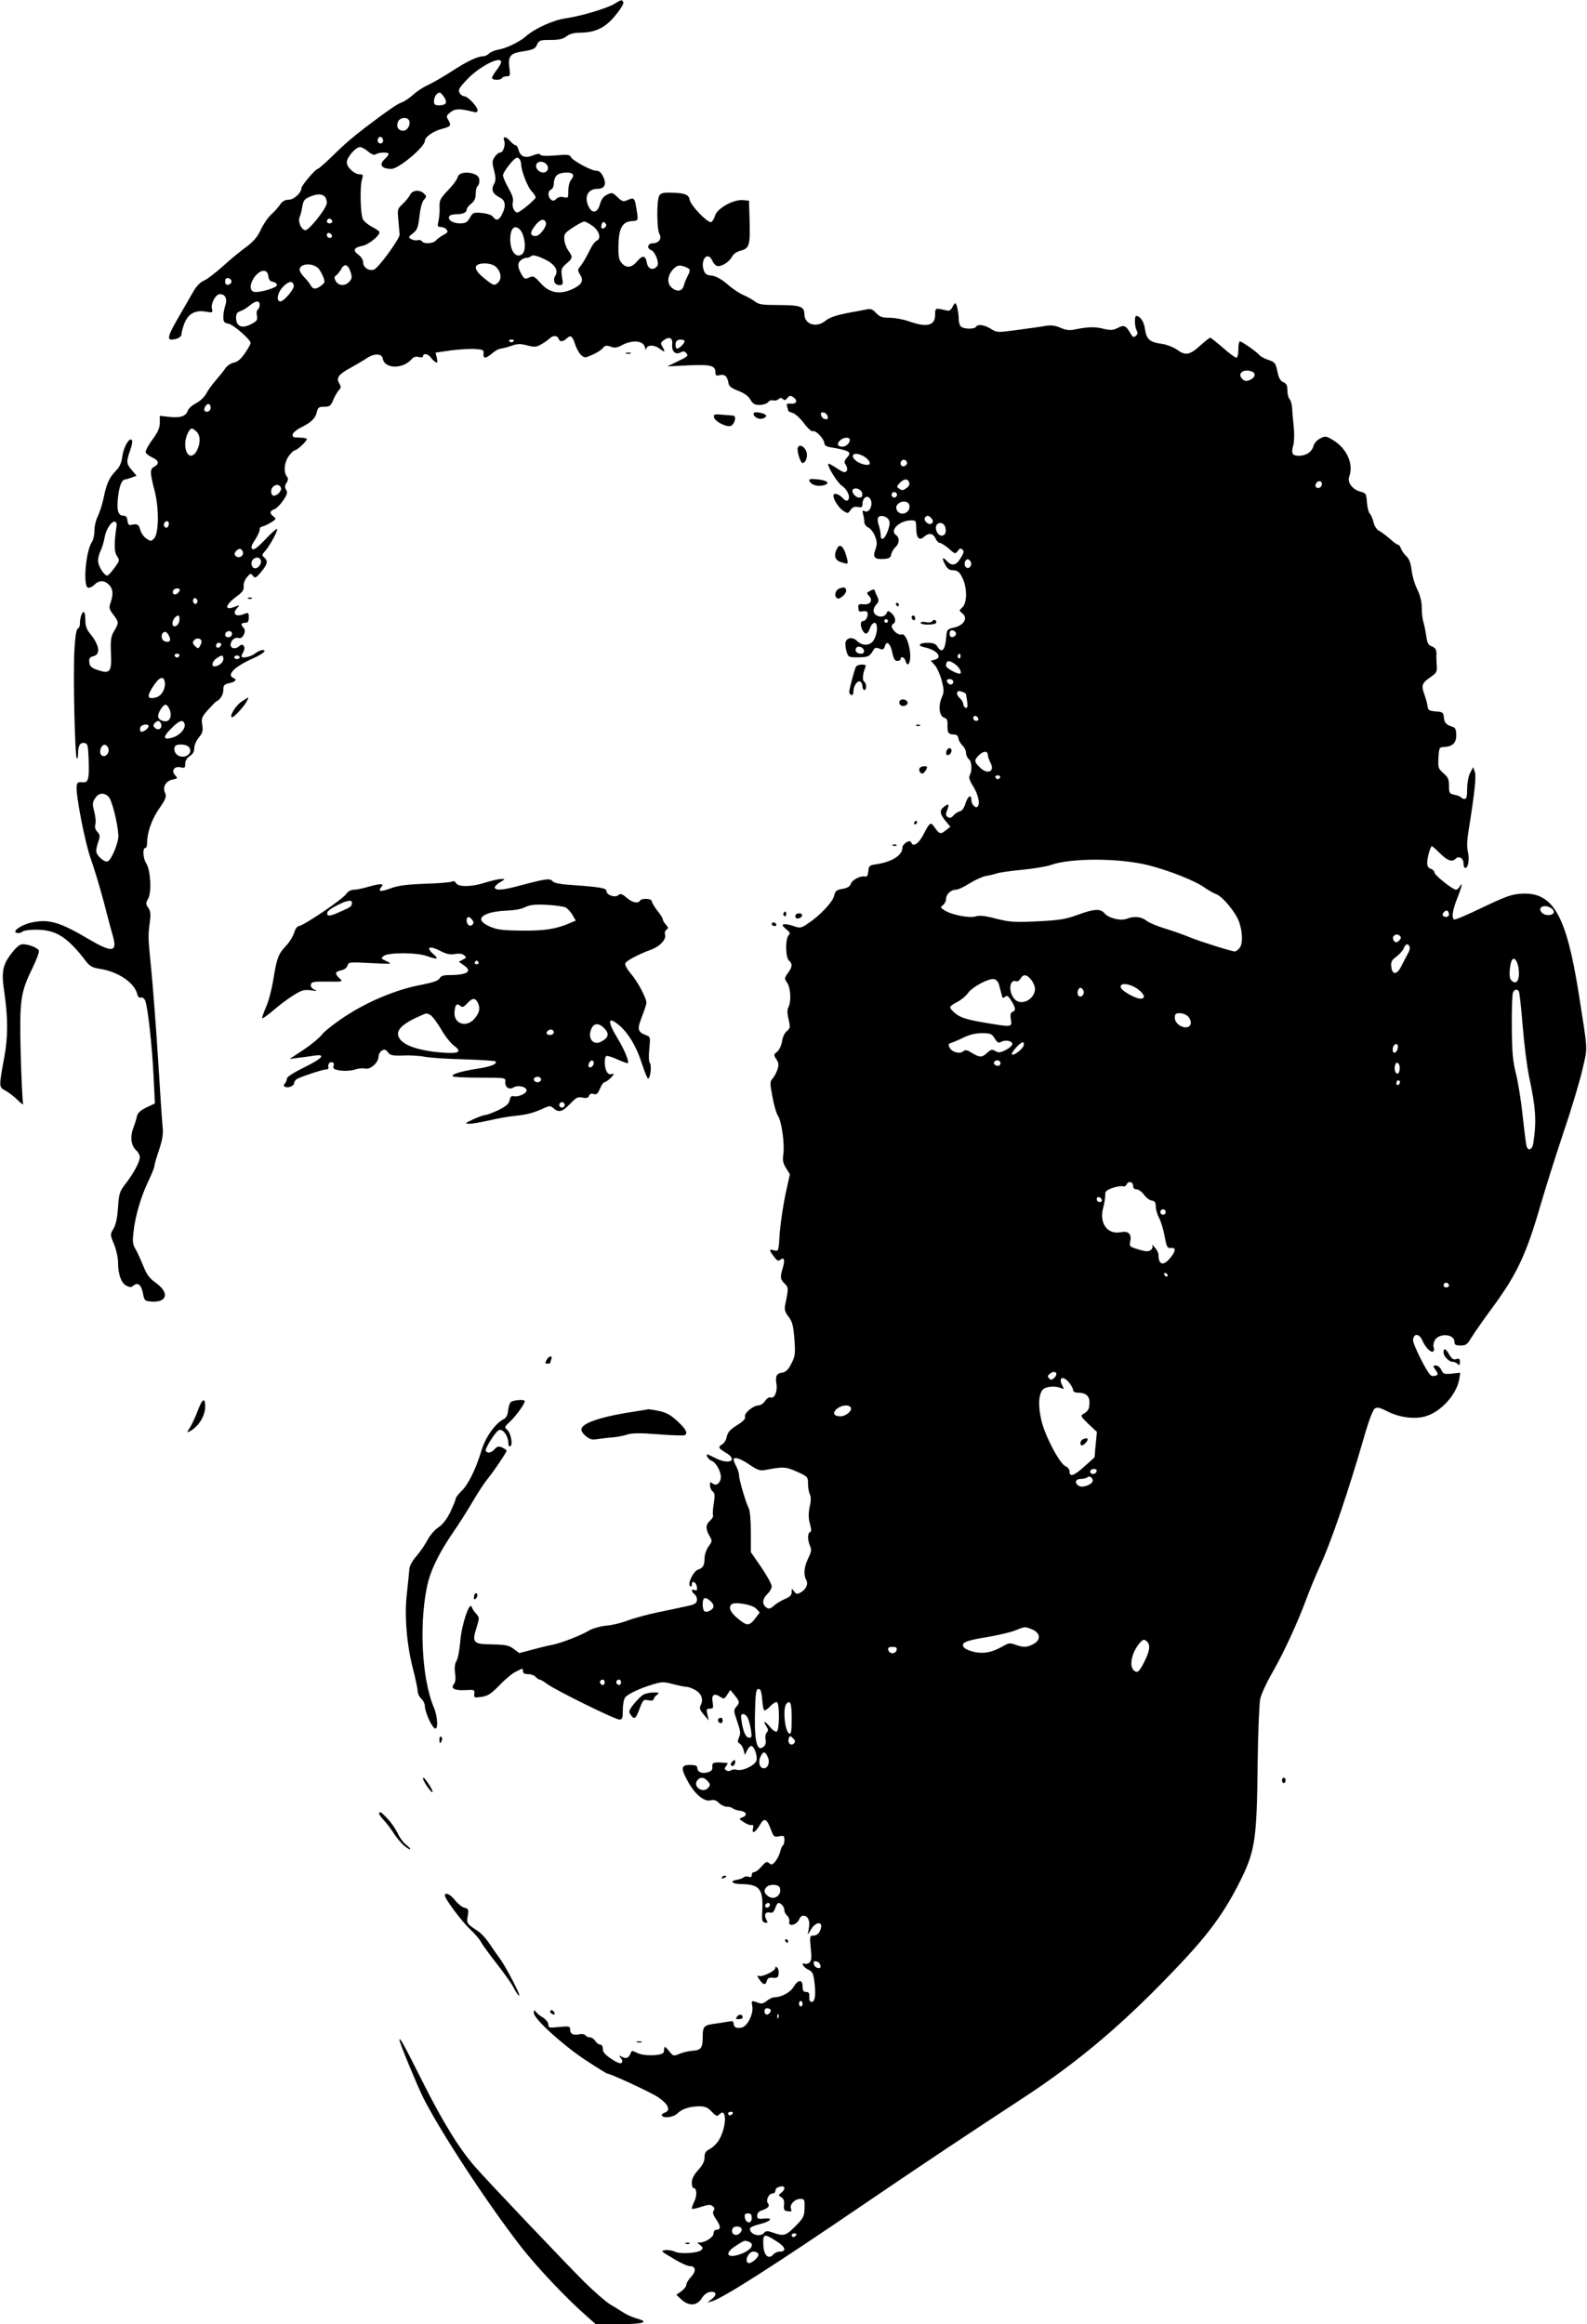 <?xml version="1.0" standalone="no"?>
<!DOCTYPE svg PUBLIC "-//W3C//DTD SVG 20010904//EN"
 "http://www.w3.org/TR/2001/REC-SVG-20010904/DTD/svg10.dtd">
<svg version="1.0" xmlns="http://www.w3.org/2000/svg"
 width="874pt" height="1280pt" viewBox="0 0 874 1280"
 preserveAspectRatio="xMidYMid meet">
<g transform="translate(0,1280) scale(0.1,-0.1)"
fill="#000000" stroke="none">
<path d="M3384 12779 c-41 -25 -182 -67 -268 -80 -69 -9 -173 -57 -221 -100
-32 -29 -107 -65 -148 -72 -20 -3 -44 -13 -53 -21 -8 -9 -24 -16 -33 -16 -31
0 -92 -29 -177 -85 -45 -29 -102 -62 -127 -73 -24 -11 -62 -35 -83 -55 -22
-19 -50 -38 -64 -42 -22 -7 -82 -49 -198 -137 -81 -63 -105 -83 -179 -155 -41
-40 -78 -73 -83 -73 -12 0 -90 -92 -90 -106 0 -26 -42 -64 -70 -64 -20 0 -35
-8 -47 -26 -10 -15 -33 -41 -51 -57 -18 -17 -43 -54 -56 -83 -17 -37 -39 -63
-77 -92 -30 -21 -88 -69 -129 -106 -41 -37 -88 -73 -106 -81 -21 -9 -42 -30
-60 -62 -15 -26 -51 -89 -80 -139 -54 -92 -65 -124 -41 -124 32 0 57 14 57 31
0 10 7 37 16 59 21 52 58 73 115 64 40 -7 42 -6 36 16 -7 29 21 80 44 80 30 0
42 -26 30 -61 -6 -18 -11 -47 -11 -64 0 -28 4 -33 29 -38 28 -6 121 -87 121
-106 0 -6 -14 -31 -31 -56 -22 -32 -40 -48 -61 -52 -16 -3 -37 -17 -46 -30 -9
-14 -33 -44 -53 -67 -20 -22 -44 -56 -53 -73 -9 -19 -33 -41 -55 -53 -22 -11
-42 -29 -46 -40 -10 -32 -42 -43 -102 -36 l-53 6 0 -38 c0 -29 -10 -51 -40
-92 -22 -30 -39 -61 -38 -70 2 -8 18 -21 36 -29 37 -17 41 -35 12 -51 -25 -13
-25 -31 1 -131 26 -100 24 -238 -3 -265 -16 -16 -18 -16 -42 0 -14 9 -29 31
-34 49 -8 30 -16 34 -52 26 -10 -3 -16 5 -18 24 -2 19 -9 27 -22 27 -30 0 -38
29 -30 102 7 63 21 98 41 98 4 0 20 5 34 10 l27 10 -26 31 c-31 36 -31 46 -9
110 10 26 14 52 9 56 -14 15 -45 -38 -52 -89 -5 -38 -15 -60 -37 -82 -36 -37
-51 -71 -67 -151 -7 -33 -21 -77 -31 -97 -11 -21 -19 -57 -19 -80 0 -24 -6
-52 -14 -63 -33 -48 -50 -240 -22 -251 8 -3 24 4 35 15 26 26 55 27 81 1 23
-23 25 -52 9 -99 -10 -28 -8 -35 15 -66 31 -41 32 -44 5 -89 -18 -31 -21 -49
-18 -122 5 -105 -5 -117 -73 -94 -35 12 -44 20 -46 42 -3 22 2 29 22 34 42 10
34 62 -20 127 -17 21 -24 41 -24 73 0 24 -4 44 -9 44 -10 0 -21 -34 -21 -67 0
-12 -5 -23 -12 -25 -7 -3 -14 -44 -18 -114 -8 -121 2 -590 13 -601 4 -3 7 9 7
28 0 43 12 62 36 57 17 -3 19 -14 22 -88 4 -114 -1 -132 -36 -128 -22 2 -27
-1 -30 -22 -5 -48 47 -315 78 -400 17 -47 49 -152 71 -235 21 -82 44 -168 51
-191 25 -88 -4 -92 -130 -18 -160 95 -222 114 -316 94 -59 -12 -115 -52 -82
-58 10 -2 23 1 29 7 6 6 40 11 76 11 109 0 172 -40 273 -172 22 -29 36 -37 75
-43 102 -15 193 -76 209 -140 3 -14 11 -22 19 -19 7 3 18 -3 23 -13 15 -26 40
-254 48 -424 l7 -146 -47 -22 c-33 -17 -48 -30 -52 -49 -3 -15 -12 -45 -21
-67 -17 -47 -11 -95 17 -120 11 -10 20 -27 20 -37 0 -26 -32 -86 -76 -144 -35
-45 -39 -55 -44 -134 -4 -57 -12 -95 -25 -117 -19 -31 -19 -32 3 -85 12 -29
22 -74 22 -98 0 -67 17 -115 45 -130 20 -10 27 -11 40 0 24 20 43 5 52 -42 8
-41 10 -43 48 -46 87 -6 99 50 22 104 -34 24 -49 45 -67 90 -13 32 -32 74 -42
92 -17 27 -19 43 -13 95 9 88 41 196 81 280 19 39 34 77 34 84 0 7 11 47 26
90 20 61 24 90 19 133 -3 30 -14 199 -25 375 -11 176 -28 394 -37 485 -18 182
-18 181 -8 261 6 45 4 62 -8 79 -15 21 -15 26 0 53 19 38 12 156 -12 193 -17
26 -21 84 -5 84 6 0 10 11 10 25 0 59 24 130 66 191 38 55 42 67 33 88 -15 32
4 65 42 73 28 5 29 7 13 24 -23 25 -3 52 32 43 21 -5 24 -3 24 20 0 16 9 31
25 42 17 11 25 25 25 44 0 16 11 42 25 58 21 26 24 37 19 70 -6 36 -3 44 32
83 22 24 42 46 47 47 21 10 37 37 37 63 0 25 5 30 30 36 36 7 48 21 26 29 -41
16 6 63 105 107 58 26 83 47 54 47 -9 0 -28 -9 -42 -20 -23 -18 -73 -28 -73
-14 0 3 5 15 11 26 14 26 -4 49 -23 30 -19 -19 -48 -15 -48 7 0 24 25 45 45
37 21 -8 44 39 27 56 -18 18 -15 28 8 28 15 0 20 7 20 29 0 28 -1 29 -30 18
-41 -16 -62 3 -36 32 18 20 18 20 -12 9 -59 -23 -52 11 11 57 33 24 41 36 39
56 -2 15 6 36 18 50 18 22 21 23 33 8 11 -15 16 -13 45 21 36 43 39 61 17 80
-14 12 -13 15 4 34 25 26 74 117 67 123 -3 3 -32 -23 -65 -58 -45 -47 -64 -60
-72 -52 -8 8 -4 21 15 49 14 21 26 47 26 56 0 10 6 18 13 18 6 0 28 10 47 21
31 19 33 22 17 34 -23 16 -22 32 3 40 11 3 33 25 49 48 23 34 26 45 17 59 -8
14 -8 23 2 39 10 16 10 24 2 35 -20 23 -14 80 11 113 12 17 27 31 33 31 12 0
66 50 66 62 0 4 -18 8 -41 8 -33 0 -40 3 -37 18 2 9 22 26 44 37 56 27 82 51
89 86 6 25 11 29 41 29 30 0 36 5 49 37 9 21 23 45 31 54 13 14 13 20 2 38
-18 30 -3 50 64 86 30 17 70 40 89 53 41 27 82 26 87 -3 10 -58 113 -59 161
-1 9 10 22 14 37 10 15 -4 24 -2 24 5 0 17 28 13 42 -7 7 -10 19 -22 27 -26
10 -7 12 -2 7 22 l-7 30 83 12 c46 6 106 10 133 8 45 -3 50 -5 48 -25 -3 -30
12 -29 49 2 16 14 37 25 46 25 9 1 35 7 57 15 33 12 49 13 88 3 42 -11 51 -10
80 7 18 10 38 25 45 32 18 17 41 16 48 -2 8 -20 23 -19 46 2 22 20 31 12 47
-38 7 -20 21 -45 31 -54 19 -17 22 -17 62 1 24 10 50 27 58 37 13 15 20 16 43
8 22 -9 35 -7 66 10 55 28 113 23 122 -11 4 -14 7 -20 8 -13 2 24 42 26 72 4
32 -24 35 -21 17 10 -11 17 -10 22 7 35 31 23 51 14 47 -22 -4 -39 18 -60 46
-45 15 8 23 7 31 -3 14 -16 11 -19 -59 -52 l-45 -22 117 6 c125 5 148 -1 148
-40 0 -16 5 -19 24 -14 27 7 42 -7 48 -43 2 -18 15 -28 53 -43 34 -13 56 -29
67 -48 14 -24 24 -30 51 -30 19 0 40 7 47 15 7 9 20 13 28 10 8 -3 21 0 29 6
10 9 17 9 25 1 8 -8 15 -7 24 6 10 13 17 15 31 6 28 -18 22 -39 -10 -37 -22 2
-27 -2 -23 -13 3 -9 6 -19 6 -24 0 -4 11 -11 25 -14 14 -4 42 -29 62 -56 22
-30 43 -48 51 -45 16 6 61 -43 62 -66 0 -11 12 -19 33 -22 109 -19 120 -26 91
-58 -15 -17 -16 -23 -6 -40 13 -20 9 -39 -9 -39 -6 0 -26 11 -46 25 -20 13
-39 23 -41 21 -9 -9 49 -104 73 -120 31 -20 51 -64 35 -80 -7 -7 -16 -3 -30
12 -22 23 -50 30 -50 12 0 -22 30 -68 54 -83 24 -16 26 -16 40 4 11 16 22 20
40 17 22 -4 26 -1 26 17 0 30 22 49 38 33 27 -27 1 -91 -29 -72 -9 5 -10 0 -6
-17 4 -13 7 -33 7 -44 0 -11 10 -25 22 -30 12 -6 29 -27 37 -48 12 -32 12 -45
2 -74 -16 -43 -4 -55 49 -51 27 2 36 8 38 24 2 12 12 30 23 40 23 21 25 53 2
69 -33 24 18 76 79 79 32 1 33 0 34 -42 0 -54 16 -72 42 -49 26 24 51 21 64
-8 6 -14 17 -25 24 -25 7 0 29 -14 49 -31 34 -31 36 -31 50 -13 10 15 16 16
26 7 9 -9 7 -20 -11 -47 -24 -41 -48 -45 -75 -16 -25 27 -30 18 -10 -19 10
-20 23 -31 38 -31 32 0 44 -11 62 -53 22 -53 20 -129 -5 -152 -19 -17 -19 -18
1 -34 31 -25 7 -65 -46 -77 -37 -8 -40 -12 -43 -44 -6 -81 -24 -102 -50 -60
-9 14 -23 20 -51 20 -50 0 -62 -16 -19 -25 68 -14 102 -56 56 -68 l-22 -6 22
-24 c12 -13 29 -51 38 -84 14 -55 14 -64 -1 -98 -19 -47 -11 -101 16 -108 14
-4 18 -13 17 -41 -1 -41 5 -51 35 -51 15 0 23 -7 25 -21 2 -12 12 -30 23 -40
10 -9 19 -27 19 -39 0 -13 7 -28 15 -35 17 -14 20 -62 6 -89 -7 -12 -2 -29 20
-64 27 -44 38 -95 22 -110 -10 -10 -33 13 -33 34 0 36 -18 28 -32 -13 -8 -28
-20 -44 -32 -46 -11 -3 -27 -13 -35 -23 -11 -13 -20 -16 -31 -9 -12 7 -13 15
-3 40 12 33 8 37 -19 16 -25 -18 -22 -39 9 -77 l27 -32 -23 -18 c-31 -25 -36
-24 -62 12 -24 35 -27 33 -64 -38 -26 -51 -58 -70 -67 -42 -6 18 -48 -8 -48
-29 0 -42 -57 -78 -140 -91 -42 -6 -45 -8 -48 -39 -3 -25 -7 -32 -20 -29 -24
5 -70 -19 -77 -42 -4 -13 -19 -22 -45 -26 -33 -6 -40 -11 -46 -37 -7 -35 -78
-110 -143 -153 -38 -26 -45 -27 -75 -17 -35 13 -66 16 -66 6 0 -3 10 -14 23
-24 18 -15 20 -21 10 -31 -19 -19 -17 -123 2 -139 20 -17 19 -36 -6 -69 -20
-28 -20 -30 -3 -55 19 -30 22 -102 6 -133 -7 -12 -7 -34 1 -67 10 -44 9 -49
-10 -65 -12 -9 -23 -33 -26 -56 -4 -23 -15 -47 -27 -57 -20 -16 -20 -18 -4
-42 13 -21 14 -31 5 -58 -6 -17 -18 -39 -27 -49 -14 -16 -14 -25 0 -99 8 -46
22 -93 31 -106 20 -30 37 -157 29 -211 -5 -33 -2 -49 15 -76 l21 -34 -25 -114
c-13 -63 -27 -158 -31 -212 -6 -98 -6 -99 -30 -93 -30 8 -30 3 -2 -34 17 -23
24 -27 35 -18 21 17 27 1 15 -41 -17 -54 -15 -67 9 -90 22 -20 22 -27 3 -118
-5 -25 -1 -39 19 -65 21 -27 26 -49 32 -123 6 -82 4 -94 -17 -135 -16 -32 -30
-46 -48 -49 -33 -4 -41 -18 -34 -62 7 -42 -11 -83 -32 -75 -8 3 -21 -5 -30
-19 -9 -14 -26 -25 -38 -25 -29 -1 -80 -44 -73 -63 4 -10 -10 -25 -44 -46 -37
-23 -51 -38 -56 -62 -3 -17 -14 -36 -24 -42 -26 -16 -24 -22 16 -46 73 -42 23
-71 -55 -31 -22 11 -41 20 -44 20 -12 0 7 -30 23 -35 22 -7 51 -57 51 -88 0
-33 -25 -54 -45 -37 -13 10 -15 9 -15 -10 0 -13 7 -28 15 -34 12 -9 13 -22 6
-66 -5 -30 -7 -59 -4 -65 2 -6 -5 -20 -17 -30 -24 -22 -25 -44 -3 -83 16 -28
16 -30 -5 -59 -12 -17 -22 -46 -22 -65 0 -39 -8 -53 -35 -62 -25 -7 -59 -76
-45 -90 7 -7 10 -4 10 8 0 25 24 14 28 -14 3 -17 0 -21 -12 -17 -20 8 -21 -7
-1 -23 9 -7 15 -23 13 -34 -2 -17 -14 -23 -58 -32 -30 -7 -102 -22 -160 -34
-58 -12 -132 -33 -165 -45 -33 -13 -86 -26 -118 -28 -31 -3 -72 -15 -90 -25
-45 -28 -154 -70 -207 -81 -25 -4 -75 -17 -112 -27 l-68 -18 -31 23 c-26 20
-44 23 -117 25 -106 1 -114 9 -88 91 17 56 17 57 -2 78 -11 12 -22 29 -24 37
-12 34 -56 -98 -63 -187 -4 -48 -13 -98 -21 -110 -9 -15 -12 -36 -8 -67 5 -31
2 -51 -7 -62 -19 -23 5 -35 66 -32 47 3 50 2 47 -20 -2 -22 0 -23 40 -17 35 5
53 17 99 64 30 32 70 65 89 74 40 21 40 21 40 2 0 -10 10 -15 29 -15 16 0 34
-7 41 -15 7 -8 17 -15 22 -15 5 0 24 -11 41 -24 44 -33 374 -196 398 -196 16
0 19 8 19 53 0 29 6 60 13 69 15 19 83 51 154 72 47 14 58 15 110 1 31 -8 65
-15 75 -15 10 0 32 -9 50 -19 33 -21 43 -52 26 -84 -7 -13 -3 -26 18 -50 l27
-32 -7 33 c-7 28 -5 32 14 32 18 0 20 4 15 34 -8 41 7 54 40 32 22 -14 24 -14
40 11 l17 26 24 -29 c28 -35 29 -42 8 -65 -14 -16 -14 -23 6 -79 18 -52 20
-67 10 -88 -9 -21 -8 -27 3 -34 8 -4 18 -20 22 -35 l7 -28 14 28 c8 15 20 25
25 21 16 -10 31 -56 25 -79 -7 -27 -76 -60 -107 -52 -13 4 -28 2 -34 -3 -6 -5
-17 -5 -25 0 -11 7 -11 11 -1 24 8 9 10 16 5 17 -75 6 -82 4 -81 -20 2 -19 -5
-26 -27 -32 -32 -9 -56 3 -56 27 0 10 -13 14 -40 14 -51 0 -52 -18 -9 -96 39
-68 87 -107 122 -99 18 5 31 1 46 -14 12 -12 31 -21 44 -21 13 0 27 -4 32 -9
6 -5 23 -11 39 -13 36 -4 45 -25 16 -36 -22 -8 -22 -9 6 -27 16 -11 35 -18 43
-16 9 2 12 -4 8 -18 -8 -33 12 -24 35 14 28 49 40 43 68 -32 11 -28 15 -31 41
-26 26 5 29 3 29 -20 0 -14 -4 -28 -9 -31 -4 -3 -11 -18 -14 -33 -4 -16 -15
-39 -26 -53 -16 -20 -22 -22 -35 -11 -13 11 -19 8 -42 -18 -14 -17 -32 -31
-40 -31 -8 0 -14 -7 -14 -16 0 -11 -5 -14 -16 -10 -9 4 -22 2 -28 -3 -6 -5
-22 -11 -35 -13 -44 -6 -32 -23 17 -24 105 -1 126 -26 120 -145 -3 -55 -1 -64
15 -67 16 -3 17 -1 7 17 -14 26 -4 44 21 38 13 -4 21 3 28 24 5 16 14 29 18
29 15 0 33 -23 33 -41 0 -9 7 -22 16 -30 8 -7 13 -21 11 -31 -9 -33 43 -20 56
15 3 9 13 17 20 17 26 0 39 -27 32 -67 l-7 -38 21 33 c24 37 59 41 53 7 -5
-28 -21 -45 -44 -45 -18 0 -19 -5 -13 -68 6 -55 4 -70 -8 -81 -9 -7 -21 -9
-28 -5 -7 4 -10 2 -7 -7 2 -8 16 -20 31 -27 21 -10 27 -22 32 -65 9 -71 4
-112 -15 -112 -10 0 -14 9 -13 28 1 21 -3 27 -18 27 -14 0 -19 7 -19 30 0 41
-25 39 -50 -3 -19 -31 -68 -57 -110 -57 -6 0 -23 -9 -37 -19 -19 -16 -30 -18
-49 -10 -36 13 -37 12 -31 -19 8 -40 -25 -110 -57 -118 -29 -7 -46 1 -46 23 0
12 -7 14 -32 9 -18 -3 -53 -9 -78 -12 -54 -8 -60 -15 -60 -74 0 -59 -10 -71
-56 -74 -22 -2 -54 -9 -72 -17 -33 -14 -35 -13 -58 16 -13 17 -24 26 -25 20
-1 -5 -2 -17 -3 -25 -2 -22 -107 -26 -147 -6 -27 14 -31 13 -36 -2 -10 -26
-25 -32 -47 -20 -19 10 -20 10 -7 -6 9 -11 11 -20 4 -27 -6 -6 -26 2 -56 22
-34 23 -47 37 -47 55 0 15 -6 24 -15 24 -8 0 -20 9 -27 20 -7 11 -20 20 -30
20 -9 0 -20 5 -24 11 -3 6 -18 9 -32 6 -35 -7 -52 1 -52 25 0 19 -4 20 -60 15
-55 -6 -60 -5 -60 13 0 11 -12 27 -27 37 -16 9 -34 23 -40 32 -11 13 -13 12
-13 -5 0 -31 155 -173 281 -257 64 -42 120 -77 124 -77 17 0 244 -105 281
-131 56 -38 70 -73 34 -84 -11 -4 -18 -11 -15 -16 11 -17 65 -9 86 12 25 25
69 39 122 39 30 0 45 -7 66 -29 25 -26 30 -28 43 -15 42 43 40 -73 -3 -142
-11 -19 -34 -41 -50 -49 -23 -12 -29 -22 -29 -47 0 -21 -11 -43 -35 -69 -24
-26 -35 -49 -35 -69 0 -17 4 -30 9 -30 19 0 21 -39 5 -74 -10 -20 -16 -38 -13
-40 2 -3 26 2 52 11 38 12 50 13 62 3 11 -9 12 -16 5 -25 -7 -9 -3 -23 15 -49
26 -38 25 -56 -1 -56 -8 0 -14 -9 -14 -20 0 -20 -45 -50 -76 -50 -16 0 -16 -1
2 -14 15 -12 16 -17 7 -27 -18 -18 -120 -24 -147 -9 -13 6 -36 10 -52 8 -27
-3 -25 -6 42 -45 38 -24 80 -43 92 -43 34 0 38 -27 8 -59 -14 -15 -26 -34 -26
-43 0 -9 -12 -25 -27 -36 l-28 -20 28 -26 c41 -38 86 -35 112 7 13 21 30 33
48 35 34 4 36 -19 4 -42 l-22 -17 25 7 c57 15 338 194 847 541 265 181 592
399 857 572 326 213 577 427 886 756 157 167 243 288 327 460 75 154 85 223
89 625 2 173 9 336 14 362 5 26 35 91 65 143 64 111 137 269 188 405 19 52 52
131 72 175 68 147 160 418 257 754 20 67 40 118 50 124 13 9 29 5 71 -17 64
-32 145 -43 204 -27 86 23 173 118 189 203 l6 38 -46 -5 c-42 -4 -48 -2 -58
20 -6 14 -20 25 -30 25 -17 0 -18 -1 -2 -25 15 -22 15 -25 1 -31 -9 -3 -21 -3
-26 1 -21 12 -102 175 -99 197 5 37 35 34 51 -4 17 -40 52 -74 62 -59 3 6 4
15 1 20 -4 5 -2 21 3 34 18 47 111 44 111 -3 0 -16 7 -20 34 -20 30 0 37 6 59
43 14 23 66 98 117 167 135 183 187 295 266 570 25 85 81 263 125 395 45 132
92 290 105 350 28 122 30 84 -21 410 -69 437 -142 565 -319 553 -51 -3 -86
-16 -210 -75 -82 -40 -153 -70 -158 -67 -15 9 -8 53 17 116 25 62 33 98 14 66
-5 -10 -14 -18 -20 -18 -18 0 -119 80 -119 95 0 7 -9 17 -20 20 -14 4 -20 15
-20 34 0 28 18 91 26 91 2 0 23 -18 45 -40 42 -41 66 -49 86 -29 18 18 43 2
43 -26 0 -14 4 -25 10 -25 16 0 24 50 14 89 -6 23 -5 62 3 111 35 218 44 306
35 330 l-9 25 -17 -32 c-9 -19 -16 -56 -16 -88 0 -41 -4 -55 -14 -55 -8 0 -17
4 -20 9 -3 4 -19 11 -36 14 -28 6 -30 10 -30 50 0 35 -5 47 -31 69 -28 25 -30
31 -27 85 3 54 5 58 28 59 49 2 70 21 70 65 0 29 -5 41 -17 45 -38 12 -48 22
-51 52 -3 29 -6 31 -45 34 -36 3 -42 6 -45 28 -1 14 -10 44 -18 67 -18 49 -13
62 36 95 30 21 35 29 33 59 -2 18 -3 49 -2 67 0 25 -6 34 -25 42 -20 7 -26 18
-31 57 -4 26 -11 61 -16 77 -5 16 -9 51 -9 79 0 33 -8 67 -25 102 -14 28 -28
76 -31 106 -5 38 -13 61 -29 76 -13 12 -26 32 -30 43 -3 11 -11 20 -16 20 -5
0 -26 15 -46 34 -21 18 -48 38 -60 44 -12 7 -24 26 -28 44 -4 18 -13 40 -20
48 -8 8 -15 37 -17 64 -3 47 -5 50 -35 58 -45 12 -75 52 -62 84 25 68 -14 156
-91 201 -37 22 -41 23 -70 8 -16 -8 -33 -27 -36 -40 -8 -33 -40 -55 -80 -55
-38 0 -44 12 -31 60 5 19 6 64 2 100 -4 36 -8 82 -9 102 -1 21 -7 43 -14 50
-6 6 -12 28 -12 48 0 27 -5 38 -22 45 -17 7 -26 24 -33 60 -10 46 -14 51 -50
63 -21 7 -43 19 -49 26 -14 18 -97 76 -108 76 -4 0 -8 -20 -8 -45 0 -27 -5
-45 -11 -45 -7 0 -40 25 -74 55 -35 30 -66 55 -70 55 -4 0 -30 -20 -57 -45
-57 -51 -80 -55 -127 -20 -19 13 -55 27 -80 31 -69 9 -87 25 -95 80 -5 42 -26
73 -48 74 -11 0 -10 -58 2 -80 7 -13 6 -21 -5 -30 -12 -10 -18 -7 -32 19 -23
39 -34 43 -69 24 -24 -12 -37 -13 -80 -3 -48 12 -84 10 -162 -6 -23 -4 -46 -1
-72 11 -27 12 -50 15 -77 11 -41 -7 -62 -10 -190 -27 -77 -10 -85 -10 -116 10
-37 23 -72 27 -82 11 -9 -14 -68 -13 -83 2 -7 7 -12 24 -12 39 0 36 -11 89
-19 89 -3 0 -11 -10 -16 -22 -6 -13 -17 -21 -25 -19 -8 2 -27 6 -42 9 -26 4
-28 2 -28 -32 0 -59 -44 -71 -143 -36 -31 11 -79 20 -107 20 -42 0 -55 5 -75
26 -19 21 -31 25 -52 20 -16 -3 -66 -13 -112 -21 -58 -12 -94 -24 -114 -41
-50 -42 -117 -21 -117 36 0 42 -23 50 -143 50 -87 0 -108 3 -128 19 -14 10
-41 26 -62 35 -21 8 -62 35 -90 60 -36 30 -63 45 -87 48 -27 2 -37 9 -44 29
-20 58 21 108 46 55 6 -14 17 -27 25 -30 21 -8 67 18 83 48 8 17 27 30 51 36
47 13 51 31 47 175 l-3 100 -35 3 c-52 4 -142 -47 -152 -86 -5 -16 -14 -32
-21 -35 -19 -7 -114 92 -119 123 -4 28 -28 38 -105 39 -42 1 -54 -3 -63 -18
-14 -27 -13 -187 2 -210 15 -25 -4 -51 -38 -51 -27 0 -33 -27 -9 -37 24 -9 48
-73 34 -89 -21 -25 -49 -17 -56 16 -8 44 -23 47 -53 12 -31 -37 -59 -41 -86
-11 -15 17 -19 36 -18 93 1 96 20 134 71 138 41 3 40 -1 26 81 -7 46 -14 51
-47 35 -23 -10 -30 -8 -55 16 -27 26 -31 27 -57 14 -20 -9 -32 -25 -40 -53
-13 -47 -41 -54 -61 -15 -28 54 -6 100 47 100 40 0 52 25 32 67 -11 23 -22 33
-39 33 -28 0 -133 57 -140 77 -5 11 -21 13 -83 7 -51 -4 -80 -3 -84 4 -4 7
-18 6 -41 -4 -42 -17 -70 -7 -79 31 -4 14 -11 25 -16 25 -6 0 -20 11 -32 25
-22 25 -41 25 -31 0 8 -23 -6 -65 -22 -65 -8 0 -22 -11 -31 -25 -14 -21 -14
-31 -3 -74 11 -42 10 -55 -1 -76 -17 -31 -6 -53 33 -73 31 -15 35 -47 12 -92
-17 -34 -32 -38 -50 -14 -7 10 -31 18 -61 21 -46 4 -50 3 -66 -26 -15 -26 -23
-31 -56 -31 -40 0 -69 20 -57 40 3 5 19 10 35 10 38 0 60 9 60 25 0 8 11 22
25 33 18 15 25 29 25 55 0 20 5 39 10 42 6 3 10 17 10 31 0 17 -8 27 -27 35
-41 16 -87 8 -92 -16 -2 -11 -25 -44 -53 -72 -44 -47 -49 -57 -47 -95 1 -24
-2 -58 -6 -75 -7 -29 -5 -33 13 -33 11 0 25 -6 31 -14 10 -12 7 -18 -17 -30
-15 -8 -34 -22 -41 -30 -15 -18 -66 -21 -77 -5 -3 6 -14 9 -24 6 -9 -2 -25 0
-35 6 -17 9 -17 12 9 32 24 19 29 32 36 94 5 43 14 79 24 90 16 17 16 20 1 35
-24 23 -62 20 -76 -6 -6 -13 -25 -36 -41 -51 -29 -27 -30 -30 -24 -90 3 -34 6
-70 7 -79 0 -24 -118 -186 -142 -193 -27 -9 -59 12 -59 40 0 14 -11 31 -27 43
-32 23 -24 39 23 48 33 6 94 55 94 75 0 5 -18 18 -40 29 -21 11 -45 30 -51 42
-14 26 -18 181 -5 221 7 23 5 27 -12 27 -30 0 -72 38 -72 66 0 28 49 84 73 84
9 0 28 -11 44 -24 20 -17 34 -22 44 -15 18 11 69 12 69 1 0 -5 -9 -17 -20 -27
-35 -32 -20 -55 36 -55 40 0 184 121 184 154 0 22 48 55 97 67 46 12 50 18 31
50 -11 18 -10 23 12 40 24 21 52 22 123 4 20 -6 27 -4 27 8 0 20 -54 77 -74
77 -8 0 -20 9 -25 19 -9 16 -2 28 42 74 68 72 187 132 187 95 0 -6 -11 -26
-25 -44 -14 -18 -25 -37 -25 -43 0 -14 47 -14 55 -1 3 6 15 10 27 10 18 0 19
4 13 49 -8 58 6 77 63 86 72 12 79 15 90 40 11 23 17 25 74 25 47 0 69 5 88
20 17 13 41 20 75 20 85 1 139 27 194 95 27 32 47 65 44 72 -6 16 -11 16 -49
-8z m-938 -514 c20 -30 11 -45 -27 -45 -24 0 -29 4 -29 23 0 23 16 47 32 47 4
0 15 -11 24 -25z m-192 -131 c8 -22 -11 -54 -33 -54 -27 0 -40 21 -30 48 10
26 54 31 63 6z m-144 -110 c0 -8 -7 -14 -15 -14 -15 0 -21 21 -9 33 10 9 24
-2 24 -19z m760 -126 c0 -36 33 -123 56 -149 13 -14 24 -30 24 -36 0 -11 -87
-83 -100 -83 -17 0 -32 31 -26 56 5 18 -2 40 -24 78 -16 30 -30 61 -30 70 0
10 17 37 37 61 28 34 40 42 50 33 7 -6 13 -19 13 -30z m140 -3 c16 -19 6 -45
-18 -45 -25 0 -46 25 -38 45 7 19 40 19 56 0z m145 -56 c4 -5 0 -18 -9 -28 -9
-10 -16 -35 -16 -60 0 -41 -1 -43 -25 -37 -17 4 -31 1 -41 -9 -13 -12 -19 -13
-30 -4 -18 15 -18 48 1 55 8 4 15 18 15 34 0 16 7 36 16 44 17 18 79 22 89 5z
m-1367 -121 c7 -7 12 -22 12 -35 0 -29 -100 -155 -120 -151 -22 5 -40 47 -30
72 5 12 12 38 15 59 5 31 12 41 38 52 40 18 69 19 85 3z m42 -139 c0 -5 -7 -9
-15 -9 -15 0 -20 12 -9 23 8 8 24 -1 24 -14z m1176 -4 c8 -20 -33 -75 -56 -75
-31 0 -33 19 -5 55 27 37 52 45 61 20z m260 -21 c36 -28 46 -70 19 -80 -8 -4
-24 -25 -35 -48 -25 -50 -42 -79 -59 -99 -10 -13 -9 -20 4 -40 21 -33 10 -54
-42 -79 -69 -32 -128 -22 -176 33 -34 38 -40 41 -62 31 -22 -10 -27 -9 -39 11
-24 39 -28 64 -11 81 9 9 24 16 34 16 9 0 22 5 27 10 7 7 28 3 65 -14 62 -27
87 -63 67 -95 -15 -25 -4 -51 23 -51 20 0 21 4 14 45 -6 42 -4 48 24 73 36 31
37 35 11 72 -11 15 -21 42 -22 61 -3 30 2 36 47 66 27 18 56 33 63 33 7 0 29
-12 48 -26z m66 -6 c-15 -15 -26 -4 -18 18 5 13 9 15 18 6 9 -9 9 -15 0 -24z
m-476 -6 c33 -22 47 -119 20 -141 -33 -27 -66 14 -66 81 0 54 19 79 46 60z
m-1028 -40 c2 -7 -3 -12 -12 -12 -9 0 -16 7 -16 16 0 17 22 14 28 -4z m-79
-176 c8 -6 21 -27 29 -46 13 -32 13 -35 -8 -52 -29 -23 -47 -23 -60 2 -6 11
-22 31 -35 44 -14 14 -25 32 -25 40 0 33 63 41 99 12z m979 7 c30 -25 37 -66
17 -87 -22 -22 -26 -21 -79 22 -45 36 -58 65 -33 75 27 12 76 6 95 -10z m-798
-29 c10 -30 9 -38 -6 -55 -23 -26 -60 -24 -75 3 -9 17 -9 24 3 32 8 6 20 21
27 34 17 32 38 27 51 -14z m1865 15 c6 -6 3 -19 -7 -37 -8 -15 -18 -39 -22
-54 -7 -33 -39 -38 -68 -11 -26 23 -22 65 7 98 21 21 31 26 53 20 15 -3 31
-11 37 -16z m-2317 -41 c2 -19 10 -28 25 -30 12 -2 22 -10 22 -18 0 -16 -105
-46 -130 -36 -23 9 -18 51 11 86 33 39 68 38 72 -2z m-203 -28 c0 -8 -8 -16
-17 -18 -13 -2 -18 3 -18 18 0 15 5 20 18 18 9 -2 17 -10 17 -18z m343 -22 c4
-19 -54 -88 -74 -88 -25 0 -16 50 16 82 31 31 53 33 58 6z m-188 -107 c0 -11
-5 -23 -11 -26 -5 -4 -8 -19 -4 -33 4 -23 0 -30 -26 -44 -54 -31 -89 -18 -89
33 0 20 6 30 23 35 12 4 35 17 50 30 35 29 57 31 57 5z m1400 -195 c0 -11 -19
-15 -25 -6 -3 5 1 10 9 10 9 0 16 -2 16 -4z m940 -5 c0 -12 -29 -41 -41 -41
-10 0 -12 33 -2 43 10 10 43 8 43 -2z m3124 -167 c24 -9 19 -33 -9 -46 -19 -8
-28 -8 -40 2 -36 30 1 62 49 44z m-5734 -199 c0 -17 -17 -28 -30 -20 -7 4 -7
13 0 26 12 21 30 17 30 -6z m3398 -49 c3 -13 -1 -17 -14 -14 -11 2 -20 11 -22
22 -3 13 1 17 14 14 11 -2 20 -11 22 -22z m-3476 -83 c22 -20 23 -64 3 -103
-27 -52 -65 -32 -65 35 0 36 21 85 37 85 4 0 15 -7 25 -17z m3598 -46 c0 -18
-21 -37 -41 -37 -26 0 -32 16 -13 34 19 19 54 21 54 3z m73 -88 c22 -12 37
-28 37 -41 0 -16 -48 -7 -74 13 -41 32 -12 54 37 28z m242 -40 c0 -7 -8 -15
-17 -17 -18 -3 -25 18 -11 32 10 10 28 1 28 -15z m12 -105 c4 -11 -1 -22 -12
-30 -22 -16 -25 -17 -45 -4 -12 7 -12 12 4 29 23 25 44 27 53 5z m2273 -8 c0
-18 -16 -29 -30 -21 -13 8 -1 35 16 35 8 0 14 -6 14 -14z m-5733 -22 c6 -16
-19 -44 -39 -44 -15 0 -20 30 -8 45 16 20 39 19 47 -1z m3201 -31 c3 -18 -2
-23 -17 -23 -21 0 -45 32 -34 44 15 15 48 0 51 -21z m192 -8 c0 -8 -7 -15 -15
-15 -8 0 -15 7 -15 15 0 8 7 15 15 15 8 0 15 -7 15 -15z m68 -58 c8 -41 -48
-64 -68 -28 -7 15 -6 24 6 36 21 20 58 16 62 -8z m-114 -79 c8 -13 7 -28 -4
-60 -17 -48 -40 -62 -40 -24 0 13 -5 37 -10 52 -6 15 -8 34 -5 41 7 19 45 13
59 -9z m236 7 c10 -12 10 -19 2 -27 -15 -15 -48 14 -38 31 10 15 21 14 36 -4z
m-4488 -41 c-14 -94 -14 -142 2 -166 16 -24 15 -26 -14 -66 -17 -23 -34 -42
-39 -42 -18 0 -51 53 -51 82 0 16 7 42 15 57 8 16 17 48 21 70 7 45 39 94 58
88 6 -2 10 -13 8 -23z m288 12 c0 -8 -4 -17 -9 -21 -12 -7 -24 12 -16 25 9 15
25 12 25 -4z m4276 -20 c7 -29 -1 -46 -21 -46 -19 0 -37 34 -29 54 10 25 43
19 50 -8z m-3868 -139 c4 -21 -25 -34 -40 -19 -8 8 -8 16 2 27 16 19 34 15 38
-8z m98 -42 c7 -17 -12 -45 -31 -45 -18 0 -27 30 -14 46 15 18 38 18 45 -1z
m3911 -11 c8 -21 -13 -42 -28 -27 -13 13 -5 43 11 43 6 0 13 -7 17 -16z
m-4357 -153 c0 -5 -6 -14 -14 -20 -16 -13 -32 2 -21 19 8 12 35 13 35 1z m95
-71 c-5 -8 -11 -8 -17 -2 -6 6 -7 16 -3 22 5 8 11 8 17 2 6 -6 7 -16 3 -22z
m-97 -97 c-4 -32 -38 -46 -38 -16 0 20 18 43 33 43 4 0 7 -12 5 -27z m288 -82
c-10 -16 -36 -13 -36 3 0 17 21 27 34 16 4 -5 5 -13 2 -19z m3989 9 c0 -8 -8
-16 -17 -18 -13 -2 -18 3 -18 18 0 15 5 20 18 18 9 -2 17 -10 17 -18z m-4335
-10 c14 -26 6 -40 -20 -33 -27 7 -26 53 1 53 5 0 13 -9 19 -20z m180 -34 c0
-6 -5 -18 -10 -26 -8 -13 -11 -13 -26 2 -14 14 -15 20 -5 32 13 16 41 11 41
-8z m108 -18 c-6 -18 -28 -21 -28 -4 0 9 7 16 16 16 9 0 14 -5 12 -12z m-230
-59 c-2 -6 -8 -10 -13 -10 -5 0 -11 4 -13 10 -2 6 4 11 13 11 9 0 15 -5 13
-11z m4302 -5 c0 -8 -5 -12 -10 -9 -6 4 -8 11 -5 16 9 14 15 11 15 -7z m-4060
-14 c0 -18 -26 -40 -49 -40 -19 0 -12 28 11 44 30 21 38 20 38 -4z m90 10 c0
-5 -7 -10 -15 -10 -8 0 -15 5 -15 10 0 6 7 10 15 10 8 0 15 -4 15 -10z m3944
-41 c23 -18 36 -49 21 -49 -20 0 -75 31 -75 43 0 32 18 34 54 6z m-4356 -99
c3 -36 -19 -73 -49 -81 -48 -12 -52 4 -17 59 35 55 61 64 66 22z m4342 5 c0
-8 -6 -15 -14 -15 -8 0 -16 7 -20 15 -4 10 1 15 14 15 11 0 20 -7 20 -15z m70
-68 c11 -61 11 -79 -2 -75 -7 3 -13 11 -13 20 0 8 -8 23 -18 32 -18 18 -21 29
-11 39 5 5 43 -8 44 -16z m-4390 -76 c24 -46 3 -86 -37 -70 -27 10 -29 30 -7
64 20 30 30 31 44 6z m4458 -59 c2 -7 -3 -12 -12 -12 -9 0 -16 7 -16 16 0 17
22 14 28 -4z m-4501 -28 c9 -23 -13 -40 -32 -24 -12 10 -13 16 -4 26 15 18 28
18 36 -2z m129 1 c9 -24 -22 -62 -60 -75 -57 -19 -63 -2 -15 46 45 46 66 54
75 29z m-198 -17 c-6 -16 -36 -34 -44 -26 -3 4 -4 14 -1 23 7 17 51 21 45 3z
m-220 -124 c4 -25 -19 -46 -37 -35 -20 13 -5 63 17 59 9 -2 18 -13 20 -24z
m440 14 c31 -31 -15 -71 -57 -49 -20 11 -28 41 -14 54 11 11 58 8 71 -5z
m4402 -45 c1 -10 7 -29 14 -42 28 -51 -16 -70 -59 -26 -30 29 -31 39 -5 65 25
25 50 26 50 3z m68 -124 c-2 -6 -8 -10 -13 -10 -5 0 -11 4 -13 10 -2 6 4 11
13 11 9 0 15 -5 13 -11z m-4910 -107 c19 -19 51 -149 54 -214 1 -39 -38 -134
-59 -142 -18 -7 -63 33 -63 57 0 11 5 35 12 53 10 29 9 36 -6 53 -12 13 -15
27 -11 41 4 11 1 43 -6 70 -11 42 -10 52 5 74 19 30 49 33 74 8z m5730 -378
c119 -31 254 -85 307 -123 22 -15 50 -31 62 -35 34 -11 109 -101 127 -153 21
-60 21 -127 0 -147 -8 -9 -19 -16 -23 -16 -18 0 -192 55 -246 77 -33 14 -95
36 -138 49 -43 13 -89 32 -104 44 -28 22 -67 26 -108 10 -34 -13 -100 3 -123
31 -23 26 -57 24 -149 -10 -66 -24 -100 -29 -218 -35 -126 -6 -150 -5 -227 14
-64 17 -94 20 -115 13 -33 -11 -134 9 -172 34 -22 14 -23 17 -8 28 9 7 17 22
17 33 0 27 26 52 54 52 12 0 46 16 76 35 30 19 70 37 90 41 19 3 46 9 60 14
14 5 77 14 140 20 63 6 134 18 156 26 112 40 383 39 542 -2z m2217 -237 c10
-8 15 -19 11 -25 -10 -17 -51 -15 -66 3 -25 30 18 48 55 22z m-565 -33 c0 -14
-21 -19 -33 -7 -9 9 13 34 24 27 5 -3 9 -12 9 -20z m-271 -140 c-15 -18 -28
-18 -36 2 -8 20 17 36 34 22 10 -8 10 -14 2 -24z m54 -38 c3 -7 -1 -24 -9 -37
-7 -13 -23 -43 -35 -67 -25 -52 -52 -54 -57 -5 -3 26 3 36 29 55 17 13 35 33
40 46 10 25 24 29 32 8z m599 -112 c12 -70 -11 -107 -42 -69 -11 13 -6 85 7
108 11 18 28 -2 35 -39z m-2683 -70 c12 -15 21 -37 21 -49 0 -59 -76 -98 -113
-57 -35 39 -28 112 9 98 8 -3 18 4 24 14 15 27 35 25 59 -6z m-178 -24 c4 -14
10 -38 14 -53 5 -24 8 -27 20 -17 11 10 18 5 35 -22 24 -39 25 -54 6 -61 -11
-4 -13 -16 -9 -41 7 -44 9 -44 -151 -17 -92 16 -123 26 -151 47 -20 15 -34 32
-32 38 2 6 20 19 39 28 20 10 46 31 59 49 24 34 112 81 143 77 11 -2 23 -14
27 -28z m762 -25 c39 -27 49 -55 19 -55 -30 0 -107 44 -110 63 -5 26 46 22 91
-8z m-296 -11 c8 -20 -13 -42 -27 -28 -12 12 -3 44 11 44 5 0 12 -7 16 -16z
m2398 -4 c3 -5 13 -92 21 -192 8 -100 24 -225 35 -277 37 -173 42 -246 23
-368 -6 -38 -31 -45 -38 -10 -3 12 -12 87 -21 167 -8 80 -25 183 -37 230 -17
69 -21 117 -22 255 -1 94 2 178 6 188 8 19 23 22 33 7z m-1821 -139 c10 -11
16 -28 14 -38 -8 -43 -88 -14 -88 32 0 21 5 25 28 25 16 0 37 -9 46 -19z
m-1066 -120 c14 -23 21 -27 35 -19 24 13 62 6 62 -12 0 -8 -17 -23 -37 -33
-30 -15 -40 -16 -57 -5 -17 10 -24 9 -44 -10 -29 -27 -41 -27 -84 -1 -27 17
-36 19 -48 9 -20 -16 -62 -5 -75 20 -9 17 -7 21 7 26 10 3 41 16 68 29 33 17
68 25 103 25 47 0 54 -3 70 -29z m160 -37 c-4 -21 -55 -60 -65 -51 -7 8 45 67
60 67 4 0 7 -7 5 -16z m2060 -16 c-4 -27 -28 -36 -28 -10 0 20 8 32 22 32 5 0
8 -10 6 -22z m-2188 -83 c0 -8 -6 -15 -14 -15 -17 0 -28 14 -19 24 12 12 33 6
33 -9z m2198 -36 c-1 -13 -7 -23 -13 -22 -13 3 -18 30 -11 50 10 24 29 1 24
-28z m2 -68 c0 -6 -4 -13 -10 -16 -5 -3 -10 1 -10 9 0 9 5 16 10 16 6 0 10 -4
10 -9z m-1470 -571 c0 -13 7 -20 19 -20 11 0 29 -13 41 -29 11 -16 30 -31 43
-33 17 -2 22 -10 22 -33 0 -16 9 -45 19 -64 10 -18 23 -63 30 -100 11 -59 15
-66 34 -64 30 4 28 -18 -4 -56 -38 -45 -64 -37 -64 19 0 10 -9 28 -21 41 -11
13 -17 18 -13 10 4 -8 0 -19 -9 -26 -13 -9 -28 -8 -67 4 -50 15 -51 16 -45 47
7 39 -11 56 -52 48 -75 -15 -121 50 -97 136 7 25 11 56 11 69 -2 19 6 26 38
38 22 8 48 12 57 10 9 -3 19 1 22 9 8 21 36 17 36 -6z m-172 -78 c2 -7 -3 -12
-12 -12 -9 0 -16 7 -16 16 0 17 22 14 28 -4z m352 -67 c0 -8 -7 -15 -15 -15
-8 0 -15 7 -15 15 0 8 7 15 15 15 8 0 15 -7 15 -15z m11 -348 c-1 -12 -15 -9
-19 4 -3 6 1 10 8 8 6 -3 11 -8 11 -12z m1549 -58 c0 -5 -7 -9 -15 -9 -15 0
-20 12 -9 23 8 8 24 -1 24 -14z m-2173 -506 c-14 -14 -19 -15 -29 -4 -11 10
-9 15 6 27 27 20 47 0 23 -23z m82 -29 c12 -15 21 -33 21 -40 0 -8 11 -14 26
-14 43 0 64 -17 64 -53 0 -36 -7 -49 -34 -64 -17 -9 -14 -14 28 -55 l47 -44
-7 -70 -6 -70 -59 -53 c-57 -51 -79 -57 -79 -23 0 10 -10 22 -22 27 -33 15
-113 167 -133 253 -19 81 -15 146 9 170 17 17 70 21 100 7 16 -7 17 -6 7 13
-25 47 4 59 38 16z m-1204 -135 c11 -17 -26 -49 -56 -49 -38 0 -47 19 -19 42
25 20 65 24 75 7z m-558 -315 c44 -30 59 -35 85 -30 102 19 114 19 177 -9 60
-27 61 -29 61 -67 0 -22 5 -48 10 -58 7 -13 7 -35 -1 -68 -7 -37 -7 -62 1 -93
9 -31 9 -44 1 -47 -14 -5 -14 -44 0 -76 9 -20 8 -32 -10 -68 -23 -48 -27 -89
-11 -119 13 -23 -1 -53 -32 -70 -18 -10 -24 -8 -35 7 -12 17 -13 17 -13 -5 0
-16 -10 -26 -37 -37 -21 -9 -48 -25 -61 -37 -18 -17 -27 -19 -40 -11 -26 17
-25 47 3 74 14 13 25 33 25 44 0 11 -26 58 -57 104 l-58 84 0 112 c0 62 -5
120 -12 131 -15 27 -53 157 -53 181 0 10 -7 32 -15 48 -8 15 -15 32 -15 37 0
19 37 7 87 -27z m1913 -33 c0 -14 -18 -23 -30 -16 -6 4 -8 11 -5 16 8 12 35
12 35 0z m-22 -53 c4 -21 -55 -45 -77 -31 -25 16 -19 38 11 38 15 1 31 4 35 8
10 11 28 3 31 -15z m-2106 -665 c24 -21 23 -40 -2 -53 -28 -15 -40 -5 -40 36
0 37 13 43 42 17z m251 -41 l21 -22 -20 -27 c-37 -49 -48 -50 -98 -9 -43 35
-56 62 -38 80 15 16 113 0 135 -22z m1522 -116 c46 -20 49 -58 5 -81 -35 -18
-53 -19 -98 -3 -29 11 -38 10 -70 -9 -58 -33 -104 -42 -155 -31 -25 5 -51 16
-58 25 -21 25 8 38 127 57 59 10 127 26 153 36 57 23 54 23 96 6z m633 -68
c18 -18 14 -49 -14 -106 -30 -60 -39 -68 -59 -52 -29 24 -12 102 33 153 18 20
24 21 40 5z m-1380 -45 c-2 -10 -12 -18 -23 -18 -11 0 -21 8 -23 18 -3 13 3
17 23 17 20 0 26 -4 23 -17z m-1608 -178 c0 -8 -4 -15 -9 -15 -13 0 -22 16
-14 24 11 11 23 6 23 -9z m90 0 c0 -8 -4 -15 -9 -15 -13 0 -22 16 -14 24 11
11 23 6 23 -9z m778 -98 c2 -31 7 -57 13 -57 5 0 21 12 34 26 13 14 29 23 34
19 15 -9 14 -152 -1 -161 -6 -4 -23 7 -39 27 -29 35 -39 34 -17 -1 10 -15 10
-22 1 -31 -7 -7 -10 -24 -7 -39 4 -17 0 -31 -11 -40 -39 -32 -53 38 -46 225 3
86 7 98 24 92 7 -2 13 -29 15 -60z m162 -103 c0 -63 -3 -85 -12 -82 -26 9 -39
143 -16 166 21 21 28 1 28 -84z m-240 0 c6 -14 13 -43 16 -65 5 -32 4 -39 -10
-39 -18 0 -33 31 -42 91 -5 32 -4 39 10 39 9 0 21 -12 26 -26z m252 -136 c-16
-16 -37 4 -28 28 6 16 8 16 23 1 13 -13 15 -19 5 -29z m-144 -74 c15 -31 -1
-67 -26 -62 -21 4 -27 40 -12 67 14 28 24 26 38 -5z m-334 -130 c19 -19 20
-26 4 -42 -30 -30 -85 11 -57 44 15 18 34 18 53 -2z m400 -589 c15 -39 -28
-73 -62 -49 -25 17 -28 34 -10 52 17 17 65 15 72 -3z m-54 -93 c0 -13 -12 -22
-22 -16 -10 6 -1 24 13 24 5 0 9 -4 9 -8z m278 -336 c3 -13 -1 -17 -14 -14
-11 2 -20 11 -22 22 -3 13 1 17 14 14 11 -2 20 -11 22 -22z m-98 -211 c0 -8
-4 -15 -10 -15 -5 0 -10 7 -10 15 0 8 5 15 10 15 6 0 10 -7 10 -15z m-177 -32
c9 -9 -13 -34 -24 -27 -14 8 -11 34 4 34 8 0 17 -3 20 -7z m44 -45 c-3 -8 -6
-5 -6 6 -1 11 2 17 5 13 3 -3 4 -12 1 -19z m-252 -528 c-3 -5 -10 -10 -16 -10
-5 0 -9 5 -9 10 0 6 7 10 16 10 8 0 12 -4 9 -10z m285 -411 c0 -7 -8 -18 -17
-25 -17 -13 -17 -15 0 -25 13 -8 17 -20 15 -42 -3 -27 1 -33 21 -35 19 -3 23
0 17 14 -9 22 21 54 51 54 25 0 26 -4 23 -64 -1 -32 -10 -47 -50 -87 -52 -52
-64 -56 -122 -35 -32 11 -39 11 -49 0 -22 -27 -79 -11 -79 22 0 7 22 17 50 24
64 15 84 37 29 32 -34 -4 -39 -1 -39 16 0 13 9 23 23 28 36 11 49 25 36 40
-13 16 5 54 26 54 8 0 15 6 15 14 0 14 14 24 38 25 6 1 12 -4 12 -10z m-180
-165 c0 -33 -33 -30 -38 4 -3 17 2 22 17 22 16 0 21 -6 21 -26z m-55 -63 c0
-8 -8 -19 -17 -25 -22 -13 -44 5 -34 29 7 20 51 16 51 -4z m300 -31 c-3 -5
-10 -10 -16 -10 -5 0 -9 5 -9 10 0 6 7 10 16 10 8 0 12 -4 9 -10z m-106 -35
c46 -28 54 -55 17 -55 -13 0 -29 -7 -36 -15 -26 -31 -53 -8 -56 47 -3 68 2 70
75 23z m-155 -1 c32 -12 17 -41 -33 -63 -83 -35 -111 -5 -38 41 46 30 48 31
71 22z m52 -66 c10 -16 -45 -63 -59 -49 -16 16 8 61 32 61 11 0 23 -5 27 -12z"/>
<path d="M5963 4873 c-14 -5 -18 -33 -5 -33 10 0 32 22 32 32 0 9 -8 9 -27 1z"/>
<path d="M3448 10853 c6 -2 18 -2 25 0 6 3 1 5 -13 5 -14 0 -19 -2 -12 -5z"/>
<path d="M4150 10521 c0 -17 29 -33 50 -26 26 8 26 21 -2 29 -32 8 -48 7 -48
-3z"/>
<path d="M3932 10503 c5 -26 75 -60 96 -47 21 14 28 54 10 55 -7 1 -35 3 -61
5 -42 4 -48 2 -45 -13z"/>
<path d="M4394 10335 c-7 -17 14 -85 26 -85 18 0 30 38 21 63 -11 29 -39 43
-47 22z"/>
<path d="M4457 10152 c9 -21 40 -32 73 -26 46 10 31 28 -27 34 -39 4 -49 2
-46 -8z"/>
<path d="M4611 9781 c-22 -40 -14 -67 24 -78 39 -12 39 -12 25 38 -14 50 -35
67 -49 40z"/>
<path d="M4623 9559 c-24 -9 -31 -43 -12 -54 12 -8 49 23 49 41 0 19 -12 23
-37 13z"/>
<path d="M4792 9546 c-20 -10 -20 -13 -7 -27 25 -24 8 -51 -29 -47 -30 3 -32
0 -27 -33 0 -6 10 -9 21 -6 11 3 23 1 26 -4 9 -15 -6 -49 -22 -49 -16 0 -18
-23 -4 -51 15 -27 29 -24 41 11 6 17 17 30 25 30 19 0 18 -53 -1 -90 -19 -37
-64 -41 -96 -9 -21 21 -53 19 -62 -6 -3 -7 -1 -30 4 -49 10 -35 11 -36 62 -36
56 0 66 4 84 35 11 20 16 21 44 10 11 -4 18 1 22 15 9 35 31 17 41 -33 7 -36
14 -47 28 -47 10 0 18 5 18 10 0 19 22 10 27 -10 10 -38 28 -14 26 34 -4 63
-28 120 -48 112 -9 -3 -24 3 -35 14 -22 22 -25 36 -10 45 17 10 11 39 -10 58
-17 14 -21 15 -26 3 -8 -21 -32 -28 -55 -16 -23 13 -24 37 -2 62 13 14 14 23
5 41 -6 12 -12 27 -14 34 -2 9 -8 9 -26 -1z m98 -166 c0 -5 -4 -10 -10 -10 -5
0 -10 5 -10 10 0 6 5 10 10 10 6 0 10 -4 10 -10z m-132 -163 c2 -11 -3 -17
-17 -17 -23 0 -35 15 -26 31 10 15 39 6 43 -14z"/>
<path d="M1368 9503 c7 -3 16 -2 19 1 4 3 -2 6 -13 5 -11 0 -14 -3 -6 -6z"/>
<path d="M4935 9470 c3 -5 8 -10 11 -10 2 0 4 5 4 10 0 6 -5 10 -11 10 -5 0
-7 -4 -4 -10z"/>
<path d="M5020 9401 c0 -6 5 -13 10 -16 6 -3 10 1 10 9 0 9 -4 16 -10 16 -5 0
-10 -4 -10 -9z"/>
<path d="M5134 9379 c-3 -6 -19 -9 -35 -5 -16 3 -29 1 -29 -4 0 -13 77 -13 85
-1 3 5 1 12 -4 15 -5 4 -13 1 -17 -5z"/>
<path d="M4714 9128 c-7 -11 -33 -108 -37 -137 -1 -8 4 -16 11 -18 7 -3 12 4
12 19 0 31 23 63 38 54 7 -4 12 -16 12 -27 0 -10 5 -19 10 -19 14 0 13 37 -1
46 -11 6 -8 44 6 77 6 14 2 17 -18 17 -14 0 -29 -5 -33 -12z"/>
<path d="M1329 8935 c-32 -21 -70 -85 -50 -85 10 0 67 61 80 88 14 27 15 27
-30 -3z"/>
<path d="M4955 8940 c-4 -7 -3 -16 3 -22 14 -14 45 -2 40 15 -6 16 -34 21 -43
7z"/>
<path d="M5048 8803 c7 -3 16 -2 19 1 4 3 -2 6 -13 5 -11 0 -14 -3 -6 -6z"/>
<path d="M5213 8665 c-3 -9 -3 -18 0 -21 9 -9 27 6 27 22 0 19 -19 18 -27 -1z"/>
<path d="M5065 8570 c-7 -12 2 -30 15 -30 5 0 14 9 20 20 9 17 8 20 -9 20 -11
0 -23 -4 -26 -10z"/>
<path d="M5035 8270 c-3 -5 -1 -10 4 -10 6 0 11 5 11 10 0 6 -2 10 -4 10 -3 0
-8 -4 -11 -10z"/>
<path d="M4918 8143 c7 -3 16 -2 19 1 4 3 -2 6 -13 5 -11 0 -14 -3 -6 -6z"/>
<path d="M2675 7940 c-76 -25 -150 -26 -163 -4 -6 10 -14 14 -22 9 -7 -4 -73
-10 -148 -12 -103 -4 -149 -10 -190 -25 -56 -21 -73 -19 -52 7 10 13 9 15 -7
15 -11 0 -42 -7 -69 -15 -27 -8 -61 -15 -75 -15 -17 0 -32 -9 -43 -24 -18 -28
-237 -176 -260 -176 -8 0 -20 -16 -26 -37 -7 -21 -27 -54 -46 -73 -41 -44 -50
-66 -69 -187 -9 -54 -27 -122 -41 -152 -13 -30 -22 -56 -20 -59 3 -2 31 18 63
45 32 28 82 65 111 83 44 27 58 31 95 26 33 -5 37 -4 19 4 -15 6 -22 17 -20
27 3 16 15 18 91 17 86 -1 87 -1 67 18 -28 26 -25 37 9 44 18 4 31 14 35 26 5
20 10 20 128 14 118 -6 121 -6 88 10 -33 15 -34 16 -16 30 27 19 180 19 236
-1 60 -21 69 -18 37 10 -43 38 -24 49 34 20 38 -20 58 -24 85 -19 22 4 40 2
50 -7 14 -11 13 -14 -7 -24 l-22 -12 26 -18 c52 -34 22 -55 -79 -55 -31 0 -46
-5 -53 -18 -7 -13 -36 -23 -102 -36 -135 -25 -295 -92 -419 -174 -58 -38 -116
-84 -129 -102 -13 -17 -58 -54 -100 -82 l-76 -50 45 6 c25 3 65 8 89 12 70 11
48 -15 -57 -66 -56 -28 -92 -51 -92 -60 0 -9 -5 -21 -11 -27 -8 -8 -8 -13 0
-18 16 -9 51 4 51 20 0 8 8 19 18 24 27 14 139 51 157 51 8 0 14 3 14 8 -4 21
3 32 17 32 11 0 15 -6 11 -20 -4 -16 2 -20 38 -26 25 -3 59 -1 78 5 19 7 46 9
59 6 28 -7 73 34 73 67 0 11 8 26 18 32 15 9 21 7 33 -9 13 -17 25 -20 87 -18
40 2 92 -2 117 -7 25 -5 121 -12 214 -14 93 -3 171 -8 174 -11 14 -14 -23 -29
-101 -41 -94 -15 -144 -31 -133 -42 4 -4 71 -7 149 -7 139 0 142 0 140 -22 -3
-30 20 -47 45 -32 24 15 72 4 72 -16 0 -18 -46 -38 -71 -32 -12 3 -19 -3 -22
-22 -4 -20 -19 -33 -61 -54 -31 -15 -64 -27 -74 -28 -9 0 -39 -11 -67 -24 -43
-20 -46 -23 -23 -24 14 -1 64 8 110 18 46 11 112 23 148 26 65 7 96 15 158 43
29 13 34 13 51 -2 28 -25 49 -19 91 25 33 35 43 40 68 34 22 -4 31 -2 36 10 4
11 12 14 26 10 15 -5 22 1 34 29 8 20 20 36 25 36 11 0 51 36 51 45 0 2 -6 2
-14 -1 -8 -3 -19 3 -25 15 -13 24 -14 78 -2 85 5 3 33 -5 62 -19 29 -13 55
-22 57 -20 8 8 -21 79 -59 140 -57 95 -51 122 15 65 50 -45 91 -114 121 -207
15 -46 30 -83 34 -83 13 0 21 72 10 86 -6 7 -7 38 -3 78 6 63 6 66 -18 75 -47
18 -50 32 -23 101 14 35 25 70 25 78 0 25 -49 118 -86 160 -21 25 -34 49 -30
57 5 14 73 50 142 75 47 17 83 55 77 81 -4 12 0 25 8 29 11 7 10 12 -4 28 -9
10 -17 23 -17 29 0 6 -13 27 -30 48 -16 21 -30 44 -30 51 0 16 -55 19 -65 4
-11 -18 -43 -11 -74 16 -26 22 -34 24 -46 14 -19 -16 -65 1 -65 23 0 16 -36
22 -190 33 -67 4 -99 11 -107 21 -14 17 -37 14 -187 -26 -87 -23 -122 -26
-131 -11 -3 5 9 19 27 30 32 19 32 20 8 19 -14 0 -52 -9 -85 -19z m-737 -116
c-3 -18 -5 -19 -80 -52 -28 -13 -50 -17 -53 -12 -10 16 3 29 53 55 56 29 85
32 80 9z m1178 -22 c10 -6 27 -24 37 -41 l18 -31 -38 -16 c-73 -31 -139 -41
-263 -39 -104 1 -133 5 -172 22 -60 27 -64 52 -10 72 20 8 66 15 102 16 38 1
80 8 100 18 27 14 54 17 121 14 47 -3 94 -9 105 -15z m-516 -67 c9 -11 10 -19
2 -27 -14 -14 -32 -1 -32 23 0 23 13 25 30 4z m35 -235 c3 -5 -1 -10 -10 -10
-9 0 -13 5 -10 10 3 6 8 10 10 10 2 0 7 -4 10 -10z m-5 -219 c16 -31 12 -57
-16 -90 -44 -53 -115 -31 -111 34 3 41 12 52 31 36 12 -10 19 -8 38 12 28 31
44 33 58 8z m-260 -71 c11 -6 37 -41 59 -78 21 -37 53 -77 70 -90 48 -35 30
-46 -63 -39 -149 12 -238 48 -244 100 -4 29 34 63 108 96 53 24 47 23 70 11z
m960 -75 c27 -29 21 -51 -20 -72 -47 -24 -78 25 -50 78 15 26 42 24 70 -6z
m-280 -20 c0 -8 -9 -15 -20 -15 -20 0 -26 11 -13 23 12 13 33 7 33 -8z m220
-169 c0 -16 -18 -31 -27 -22 -8 8 5 36 17 36 5 0 10 -6 10 -14z m-290 -91 c0
-8 -9 -15 -20 -15 -11 0 -20 7 -20 15 0 8 9 15 20 15 11 0 20 -7 20 -15z m130
-140 c0 -8 -7 -15 -15 -15 -8 0 -15 7 -15 15 0 8 7 15 15 15 8 0 15 -7 15 -15z"/>
<path d="M4315 7771 c-3 -5 -1 -12 5 -16 5 -3 10 1 10 9 0 18 -6 21 -15 7z"/>
<path d="M4380 7754 c0 -9 7 -14 17 -12 25 5 28 28 4 28 -12 0 -21 -6 -21 -16z"/>
<path d="M4250 7710 c0 -5 7 -10 16 -10 8 0 12 5 9 10 -3 6 -10 10 -16 10 -5
0 -9 -4 -9 -10z"/>
<path d="M66 7553 c-53 -68 -60 -104 -41 -227 19 -132 19 -239 -1 -346 -31
-168 -31 -167 7 -187 18 -10 49 -34 68 -53 19 -19 31 -27 28 -18 -3 10 -9 133
-13 275 -7 296 -2 335 65 472 22 45 38 88 35 96 -6 15 -56 35 -89 35 -15 0
-35 -16 -59 -47z"/>
<path d="M7950 5352 c0 -22 30 -52 51 -52 8 0 20 -5 27 -12 9 -9 12 -7 12 11
0 18 -4 21 -20 16 -15 -5 -24 1 -38 24 -19 35 -32 40 -32 13z"/>
<path d="M3010 5310 c-9 -16 -8 -20 5 -20 8 0 15 2 15 4 0 2 3 11 6 20 9 23
-13 20 -26 -4z"/>
<path d="M1090 5033 c-12 -32 -31 -73 -42 -92 -20 -31 -20 -33 -2 -23 48 26
84 84 84 136 0 52 -16 44 -40 -21z"/>
<path d="M2812 5077 c-6 -6 -12 -28 -14 -47 -2 -22 -10 -38 -23 -45 -48 -24
-101 -99 -124 -175 -31 -103 -74 -189 -111 -223 -16 -16 -30 -34 -30 -39 0 -6
-13 -39 -29 -73 -20 -41 -41 -69 -66 -86 -20 -13 -47 -44 -60 -69 -13 -25 -40
-65 -61 -89 -25 -29 -39 -56 -40 -75 -1 -17 -7 -76 -13 -130 -15 -122 -1 -288
35 -423 13 -51 24 -103 24 -116 0 -13 9 -32 20 -42 11 -10 20 -29 20 -42 0
-28 33 -105 52 -120 22 -18 20 60 -2 112 -70 163 -84 489 -31 698 21 78 70
173 146 282 23 33 66 101 95 150 29 50 67 108 85 130 38 47 105 147 105 156 0
3 -11 11 -24 17 -20 9 -27 7 -42 -9 -19 -21 -39 -25 -49 -9 -6 9 48 97 69 112
22 16 56 -28 56 -73 0 -12 4 -17 11 -13 15 9 1 75 -19 91 -15 12 -14 16 19 46
33 32 79 96 79 111 0 11 -67 6 -78 -7z"/>
<path d="M3505 5028 c-182 -27 -289 -61 -302 -94 -4 -12 3 -25 22 -42 24 -20
35 -23 69 -17 23 3 59 8 81 9 22 2 57 8 77 15 28 9 69 10 173 2 76 -6 141 -8
146 -5 19 11 7 33 -39 76 -37 35 -61 48 -101 57 -28 6 -55 10 -59 10 -4 -1
-34 -6 -67 -11z"/>
<path d="M2617 4024 c-4 -4 -7 -14 -7 -23 0 -11 3 -12 11 -4 6 6 10 16 7 23
-2 6 -7 8 -11 4z"/>
<path d="M3543 3467 c-12 -7 -35 -30 -52 -51 -27 -34 -30 -42 -19 -58 21 -31
29 -26 50 31 19 50 22 53 49 47 18 -3 29 -1 29 6 0 6 8 17 18 24 15 12 13 13
-18 13 -19 0 -45 -5 -57 -12z"/>
<path d="M3957 3334 c-8 -8 1 -24 14 -24 5 0 9 7 9 15 0 15 -12 20 -23 9z"/>
<path d="M2420 3221 c0 -25 6 -27 13 -6 4 8 2 17 -3 20 -6 4 -10 -3 -10 -14z"/>
<path d="M4031 3096 c-8 -10 -9 -16 -1 -21 5 -3 13 1 16 10 9 22 -1 29 -15 11z"/>
<path d="M2330 3004 c0 -13 42 -74 51 -74 5 0 -3 18 -17 40 -26 39 -34 47 -34
34z"/>
<path d="M7060 2995 c0 -8 5 -15 10 -15 6 0 10 7 10 15 0 8 -4 15 -10 15 -5 0
-10 -7 -10 -15z"/>
<path d="M2088 2815 c-3 -3 7 -19 23 -36 16 -17 43 -52 60 -79 17 -26 44 -57
60 -69 36 -27 39 -17 3 12 -14 11 -34 38 -44 61 -11 23 -35 58 -55 79 -37 39
-39 40 -47 32z"/>
<path d="M3975 2460 c-3 -6 1 -7 9 -4 18 7 21 14 7 14 -6 0 -13 -4 -16 -10z"/>
<path d="M2450 2361 c0 -18 92 -142 138 -185 27 -25 55 -58 62 -73 8 -15 47
-68 86 -118 39 -49 81 -109 93 -132 12 -24 25 -43 30 -43 10 0 -76 165 -108
206 -12 16 -37 52 -55 79 -18 28 -48 60 -67 72 -58 38 -60 41 -53 82 6 35 4
39 -19 45 -13 3 -36 22 -51 41 -25 32 -56 47 -56 26z"/>
<path d="M4325 2110 c3 -5 8 -10 11 -10 2 0 4 5 4 10 0 6 -5 10 -11 10 -5 0
-7 -4 -4 -10z"/>
<path d="M4270 1962 c0 -16 -71 -51 -90 -44 -12 4 -12 2 1 -18 21 -32 35 -35
42 -10 4 16 12 20 34 18 23 -2 29 1 31 21 2 13 -1 28 -7 34 -8 8 -11 8 -11 -1z"/>
<path d="M3030 1721 c0 -5 7 -11 14 -14 10 -4 13 -1 9 9 -6 15 -23 19 -23 5z"/>
<path d="M4060 1695 c-10 -13 -9 -15 9 -15 11 0 21 4 21 9 0 18 -18 21 -30 6z"/>
<path d="M2200 1565 c0 -15 97 -249 131 -318 97 -191 347 -573 537 -819 84
-108 248 -283 360 -381 l53 -47 122 0 c136 0 176 11 109 30 -24 6 -58 21 -77
33 -18 12 -53 33 -76 47 -23 14 -85 68 -138 120 -95 94 -536 558 -603 635 -87
99 -177 244 -289 467 -106 211 -129 253 -129 233z"/>
<path d="M3508 1553 c6 -2 18 -2 25 0 6 3 1 5 -13 5 -14 0 -19 -2 -12 -5z"/>
<path d="M3778 443 c7 -3 16 -2 19 1 4 3 -2 6 -13 5 -11 0 -14 -3 -6 -6z"/>
</g>
</svg>
